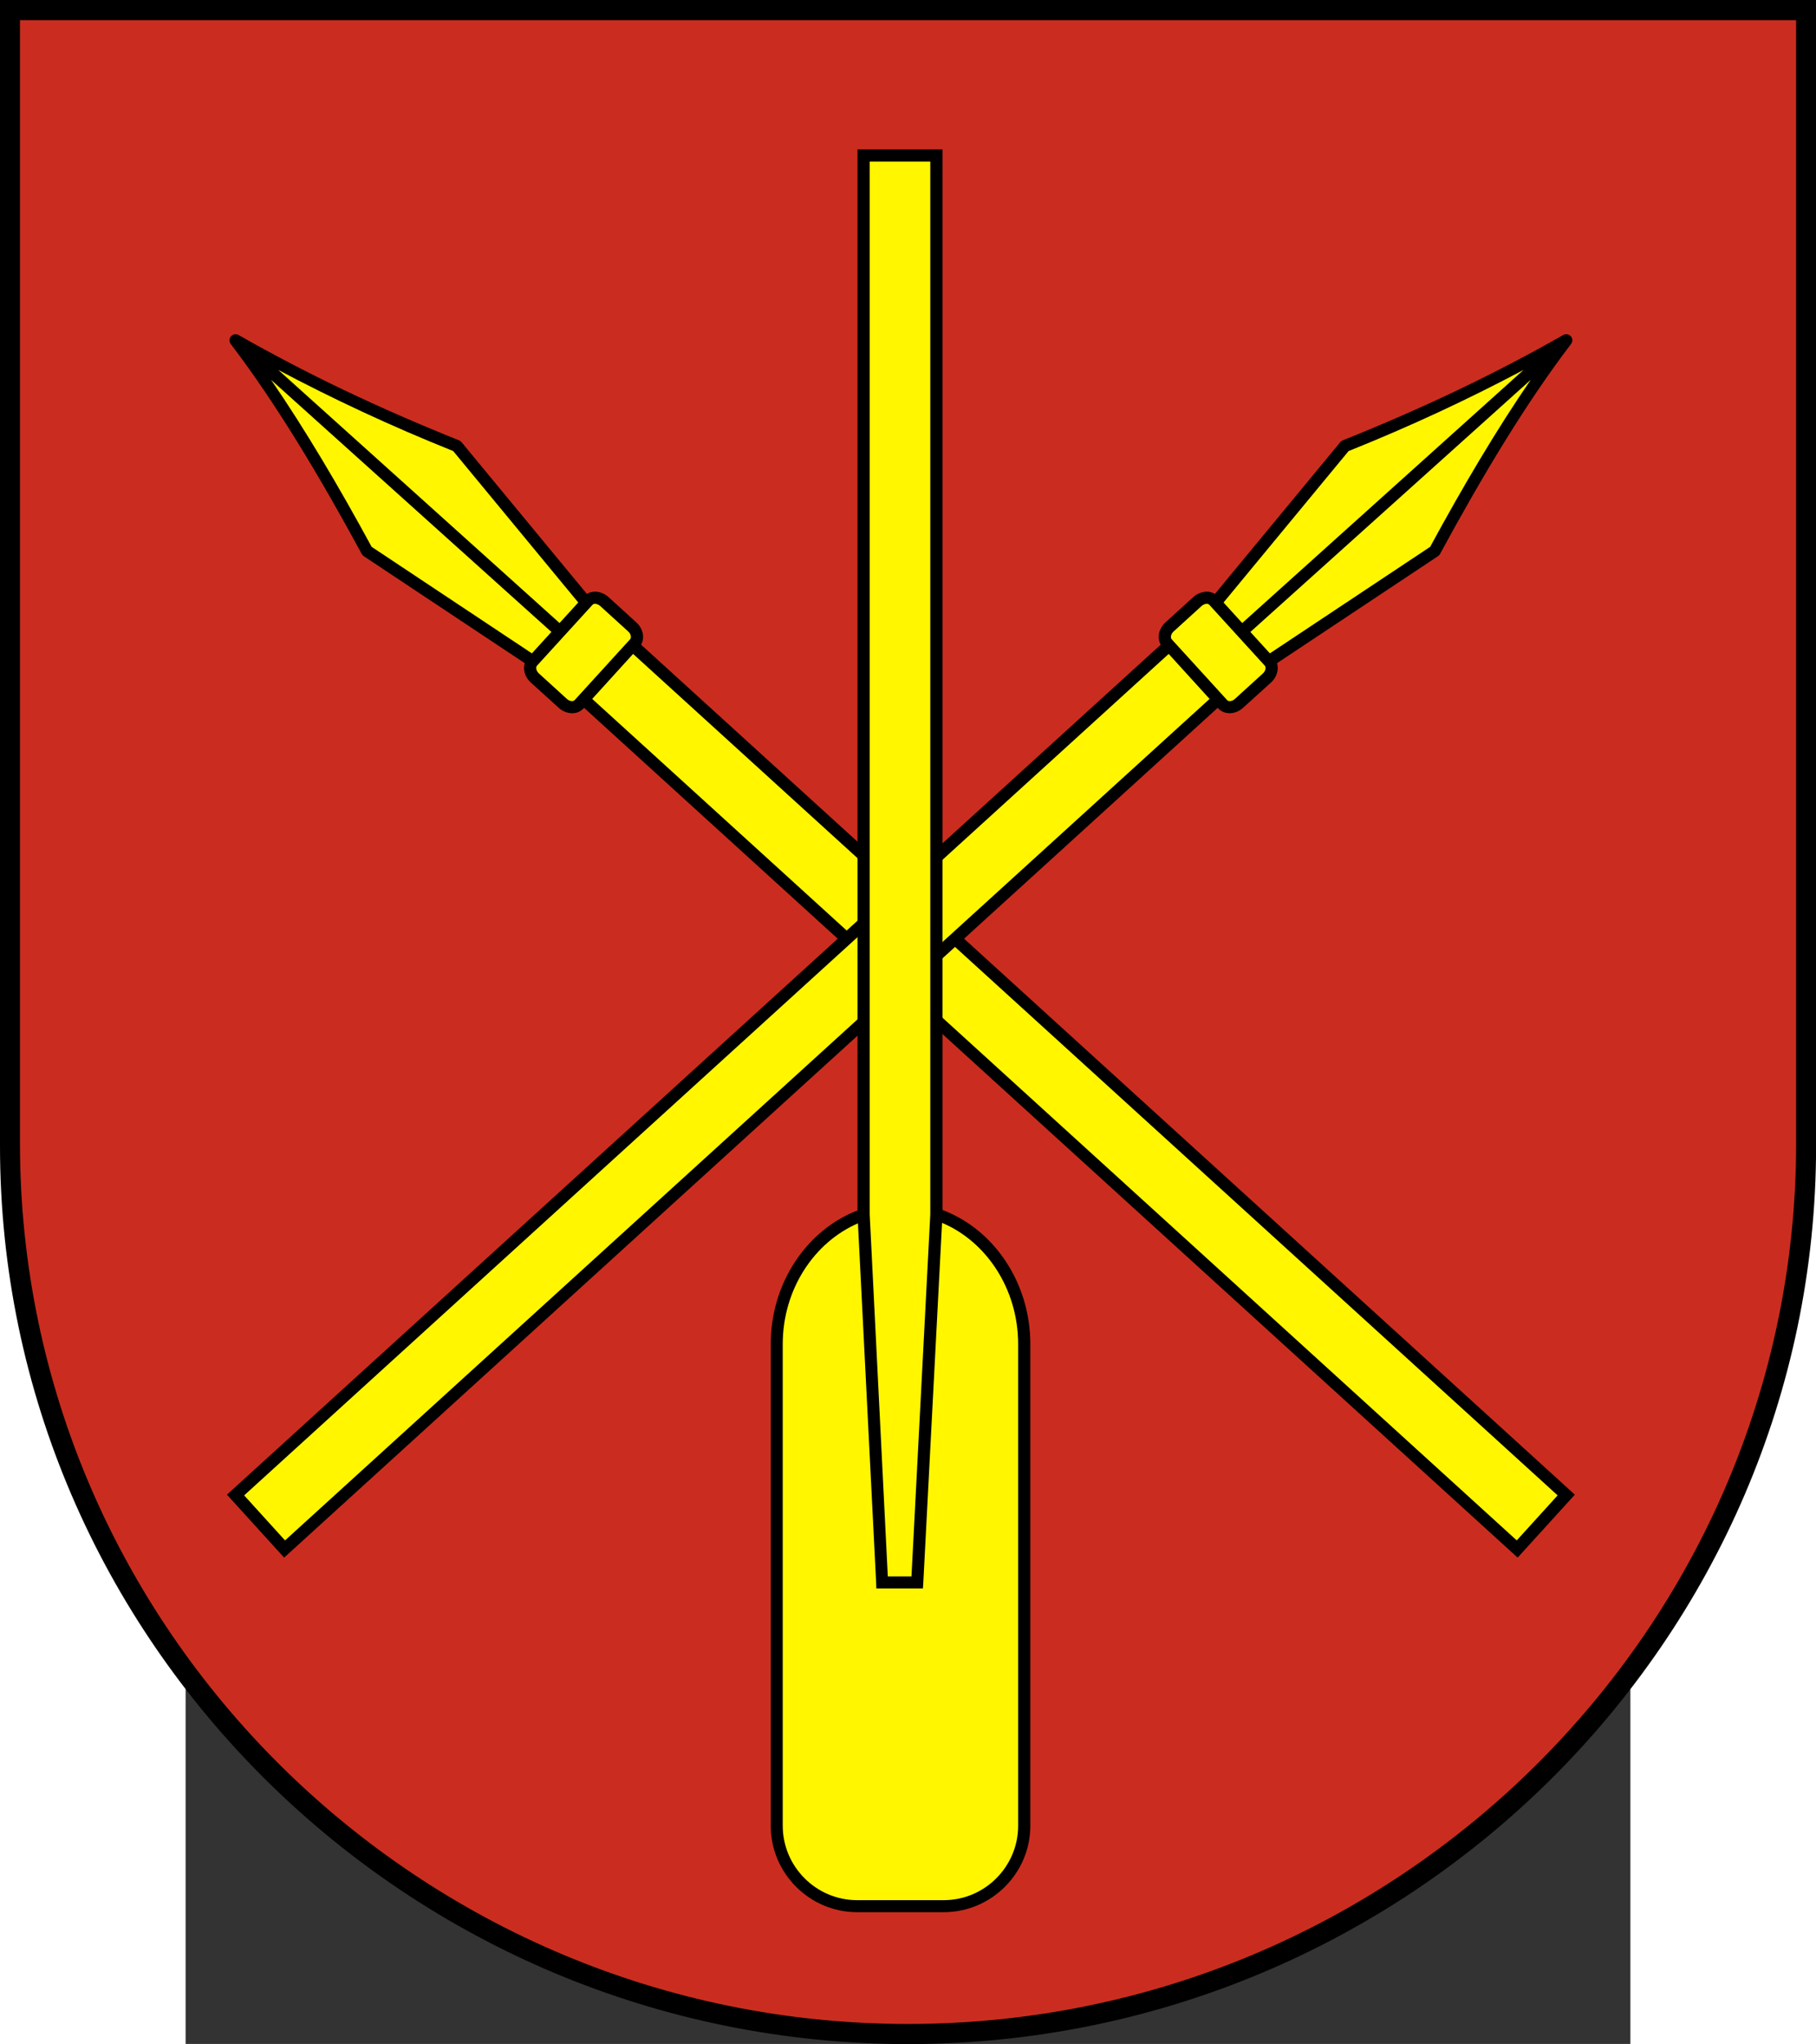 <?xml version="1.0" encoding="UTF-8" standalone="no"?>
<!-- Creator: CorelDRAW -->
<svg
   xmlns:dc="http://purl.org/dc/elements/1.1/"
   xmlns:cc="http://web.resource.org/cc/"
   xmlns:rdf="http://www.w3.org/1999/02/22-rdf-syntax-ns#"
   xmlns:svg="http://www.w3.org/2000/svg"
   xmlns="http://www.w3.org/2000/svg"
   xmlns:sodipodi="http://sodipodi.sourceforge.net/DTD/sodipodi-0.dtd"
   xmlns:inkscape="http://www.inkscape.org/namespaces/inkscape"
   xml:space="preserve"
   width="744"
   height="837.135"
   style="shape-rendering:geometricPrecision; text-rendering:geometricPrecision; image-rendering:optimizeQuality; fill-rule:evenodd; clip-rule:evenodd"
   viewBox="0 0 210 297"
   sodipodi:version="0.32"
   inkscape:version="0.45.1"
   sodipodi:docname="POL gmina Nielisz COA.svg"
   inkscape:output_extension="org.inkscape.output.svg.inkscape"
   sodipodi:docbase="C:\Users\Mistrz\Desktop"
   id="svg2"
   version="1.0"><rect x="0" y="0" width="210" height="297" fill="#333333" stroke="none"/><sodipodi:namedview
   inkscape:window-height="974"
   inkscape:window-width="1280"
   inkscape:pageshadow="2"
   inkscape:pageopacity="0.0"
   guidetolerance="10.0"
   gridtolerance="10.0"
   objecttolerance="10.0"
   borderopacity="1.0"
   bordercolor="#666666"
   pagecolor="#ffffff"
   id="namedview19"
   inkscape:zoom="2.62599"
   inkscape:cx="435.03861"
   inkscape:cy="387.92272"
   inkscape:window-x="-8"
   inkscape:window-y="-8"
   inkscape:current-layer="svg2" />
 <defs
   id="defs4">
  <style
   type="text/css"
   id="style6">
   
    .fil2 {fill:#1F1A17}
    .fil0 {fill:#0A0B0C}
    .fil1 {fill:#CA2D1F}
    .fil3 {fill:#FFF600}
   
  </style>
 </defs>
 <g
   id="Warstwa_x0020_1"
   transform="matrix(1.257,0,0,1.257,-26.979,-38.156)">
  <sodipodi:namedview
   inkscape:window-height="974"
   inkscape:window-width="1280"
   inkscape:pageshadow="2"
   inkscape:pageopacity="0.0"
   guidetolerance="10.0"
   gridtolerance="10.0"
   objecttolerance="10.0"
   borderopacity="1.0"
   bordercolor="#666666"
   pagecolor="#ffffff"
   id="base"
   inkscape:zoom="0.37439582"
   inkscape:cx="372.04724"
   inkscape:cy="526.18109"
   inkscape:window-x="-8"
   inkscape:window-y="-8"
   inkscape:current-layer="svg2" />
  <path
   id="path10"
   class="fil0"
   d="M 210,162.831 L 210,162.831 C 210,220.009 162.832,266.644 105,266.644 C 47.168,266.644 0,220.01 0,162.831 L 0,162.831 L 0,30.356 L 209.999,30.356 L 209.999,162.831 L 210,162.831 L 210,162.831 z "
   style="fill:#000000" />
  <path
   id="path12"
   class="fil1"
   d="M 207.69,162.549 L 207.69,162.549 C 207.69,218.602 161.56,264.318 105,264.318 C 48.44,264.318 2.31,218.601 2.31,162.549 L 2.31,162.549 L 2.31,32.682 L 207.689,32.682 L 207.689,162.549 L 207.69,162.549 L 207.69,162.549 z "
   style="fill:#ca2d1f" />
  <path
   id="line24"
   class="fil2"
   d="M 26.581,69.437 C 26.491,69.666 26.529,69.925 26.678,70.12 C 31.861,76.907 36.892,85.289 41.833,94.397 C 41.888,94.497 41.966,94.582 42.061,94.645 L 60.68,107.018 C 60.437,107.775 60.727,108.662 61.362,109.24 L 64.617,112.184 C 65.445,112.937 66.741,113.059 67.499,112.226 L 67.541,112.18 L 175.491,210.411 L 182.104,203.134 L 74.126,104.876 C 74.601,104.06 74.328,102.983 73.595,102.316 L 70.361,99.372 C 69.697,98.768 68.658,98.519 67.862,99.011 L 53.361,81.46 C 53.283,81.367 53.184,81.296 53.071,81.253 C 43.763,77.53 35.278,73.472 27.591,69.083 C 27.224,68.871 26.737,69.036 26.581,69.437 L 26.581,69.437 z "
   style="fill:#000000" />
  <path
   id="line24_0"
   class="fil3"
   d="M 31.347,74.264 L 63.762,103.407 L 61.505,105.882 L 42.973,93.567 C 39.173,86.571 35.309,80.034 31.347,74.264 L 31.347,74.264 z M 64.702,102.376 L 32.178,73.119 C 38.448,76.445 45.148,79.588 52.406,82.496 L 66.866,100.002 L 64.702,102.376 z M 68.479,111.147 L 73.207,105.945 L 180.114,203.217 L 175.387,208.421 L 68.479,111.147 L 68.479,111.147 z M 69.406,100.409 L 72.64,103.353 C 73.001,103.68 73.002,104.098 72.868,104.244 L 66.442,111.293 C 66.309,111.439 65.91,111.475 65.55,111.148 L 62.316,108.204 C 61.956,107.876 61.955,107.459 62.088,107.312 L 68.515,100.264 C 68.742,100.014 69.212,100.232 69.406,100.409 L 69.406,100.409 z "
   style="fill:#fff600" />
  <path
   id="polyline26"
   class="fil2"
   d="M 134.221,104.876 L 26.242,203.134 L 32.855,210.411 L 140.805,112.179 L 140.847,112.225 C 141.606,113.058 142.902,112.936 143.729,112.184 L 146.984,109.24 C 147.62,108.662 147.909,107.775 147.666,107.017 L 166.285,94.645 C 166.38,94.582 166.459,94.496 166.513,94.396 C 171.454,85.288 176.485,76.907 181.668,70.119 C 181.846,69.889 181.863,69.572 181.712,69.324 C 181.512,68.997 181.081,68.896 180.756,69.083 C 173.069,73.471 164.584,77.53 155.277,81.252 C 155.164,81.295 155.064,81.367 154.987,81.459 L 140.485,99.011 C 139.689,98.519 138.65,98.767 137.987,99.372 L 134.752,102.316 C 134.019,102.983 133.746,104.06 134.221,104.876 L 134.221,104.876 z "
   style="fill:#000000" />
  <path
   id="polyline26_1"
   class="fil3"
   d="M 139.868,111.148 L 32.96,208.422 L 28.233,203.218 L 135.14,105.946 L 139.868,111.148 L 139.868,111.148 z M 146.841,105.882 L 144.585,103.407 L 177,74.265 C 173.038,80.035 169.173,86.571 165.374,93.568 L 146.841,105.882 L 146.841,105.882 z M 143.645,102.376 L 141.481,100.003 L 155.941,82.497 C 163.199,79.588 169.899,76.446 176.169,73.12 L 143.645,102.376 L 143.645,102.376 z M 139.832,100.264 L 146.259,107.313 C 146.392,107.459 146.391,107.877 146.031,108.204 L 142.797,111.148 C 142.436,111.476 142.038,111.44 141.905,111.293 L 135.478,104.245 C 135.345,104.098 135.346,103.681 135.707,103.353 L 138.941,100.409 C 139.135,100.232 139.605,100.014 139.832,100.264 L 139.832,100.264 z "
   style="fill:#fff600" />
  <path
   id="path16"
   class="fil2"
   d="M 99.156,170.277 C 93.297,172.542 89.122,178.645 89.122,185.741 L 89.122,241.405 C 89.122,246.905 93.615,251.398 99.115,251.398 L 109.128,251.398 C 114.628,251.398 119.142,246.905 119.142,241.405 L 119.142,185.741 C 119.142,178.597 114.905,172.452 108.983,170.224 L 108.983,47.626 L 99.156,47.626 L 99.156,170.277 L 99.156,170.277 z "
   style="fill:#000000"
   sodipodi:nodetypes="cccccccccccc" />
  <path
   id="path16_2"
   class="fil3"
   d="M 108.933,171.714 C 114.034,173.861 117.732,179.339 117.732,185.74 L 117.732,241.405 C 117.732,246.139 113.862,250.009 109.128,250.009 L 99.115,250.009 C 94.381,250.009 90.511,246.139 90.511,241.405 L 90.511,185.74 C 90.511,179.384 94.163,173.948 99.208,171.771 L 101.312,213.314 L 101.333,213.977 L 102.017,213.977 L 106.06,213.977 L 106.723,213.977 L 106.765,213.314 L 108.933,171.714 L 108.933,171.714 z M 100.566,49.035 L 107.573,49.035 L 107.573,170.689 L 107.573,170.731 L 105.397,212.588 L 102.66,212.588 L 100.566,170.731 L 100.566,170.689 L 100.566,49.035 z "
   style="fill:#fff600" />
 </g>
</svg>